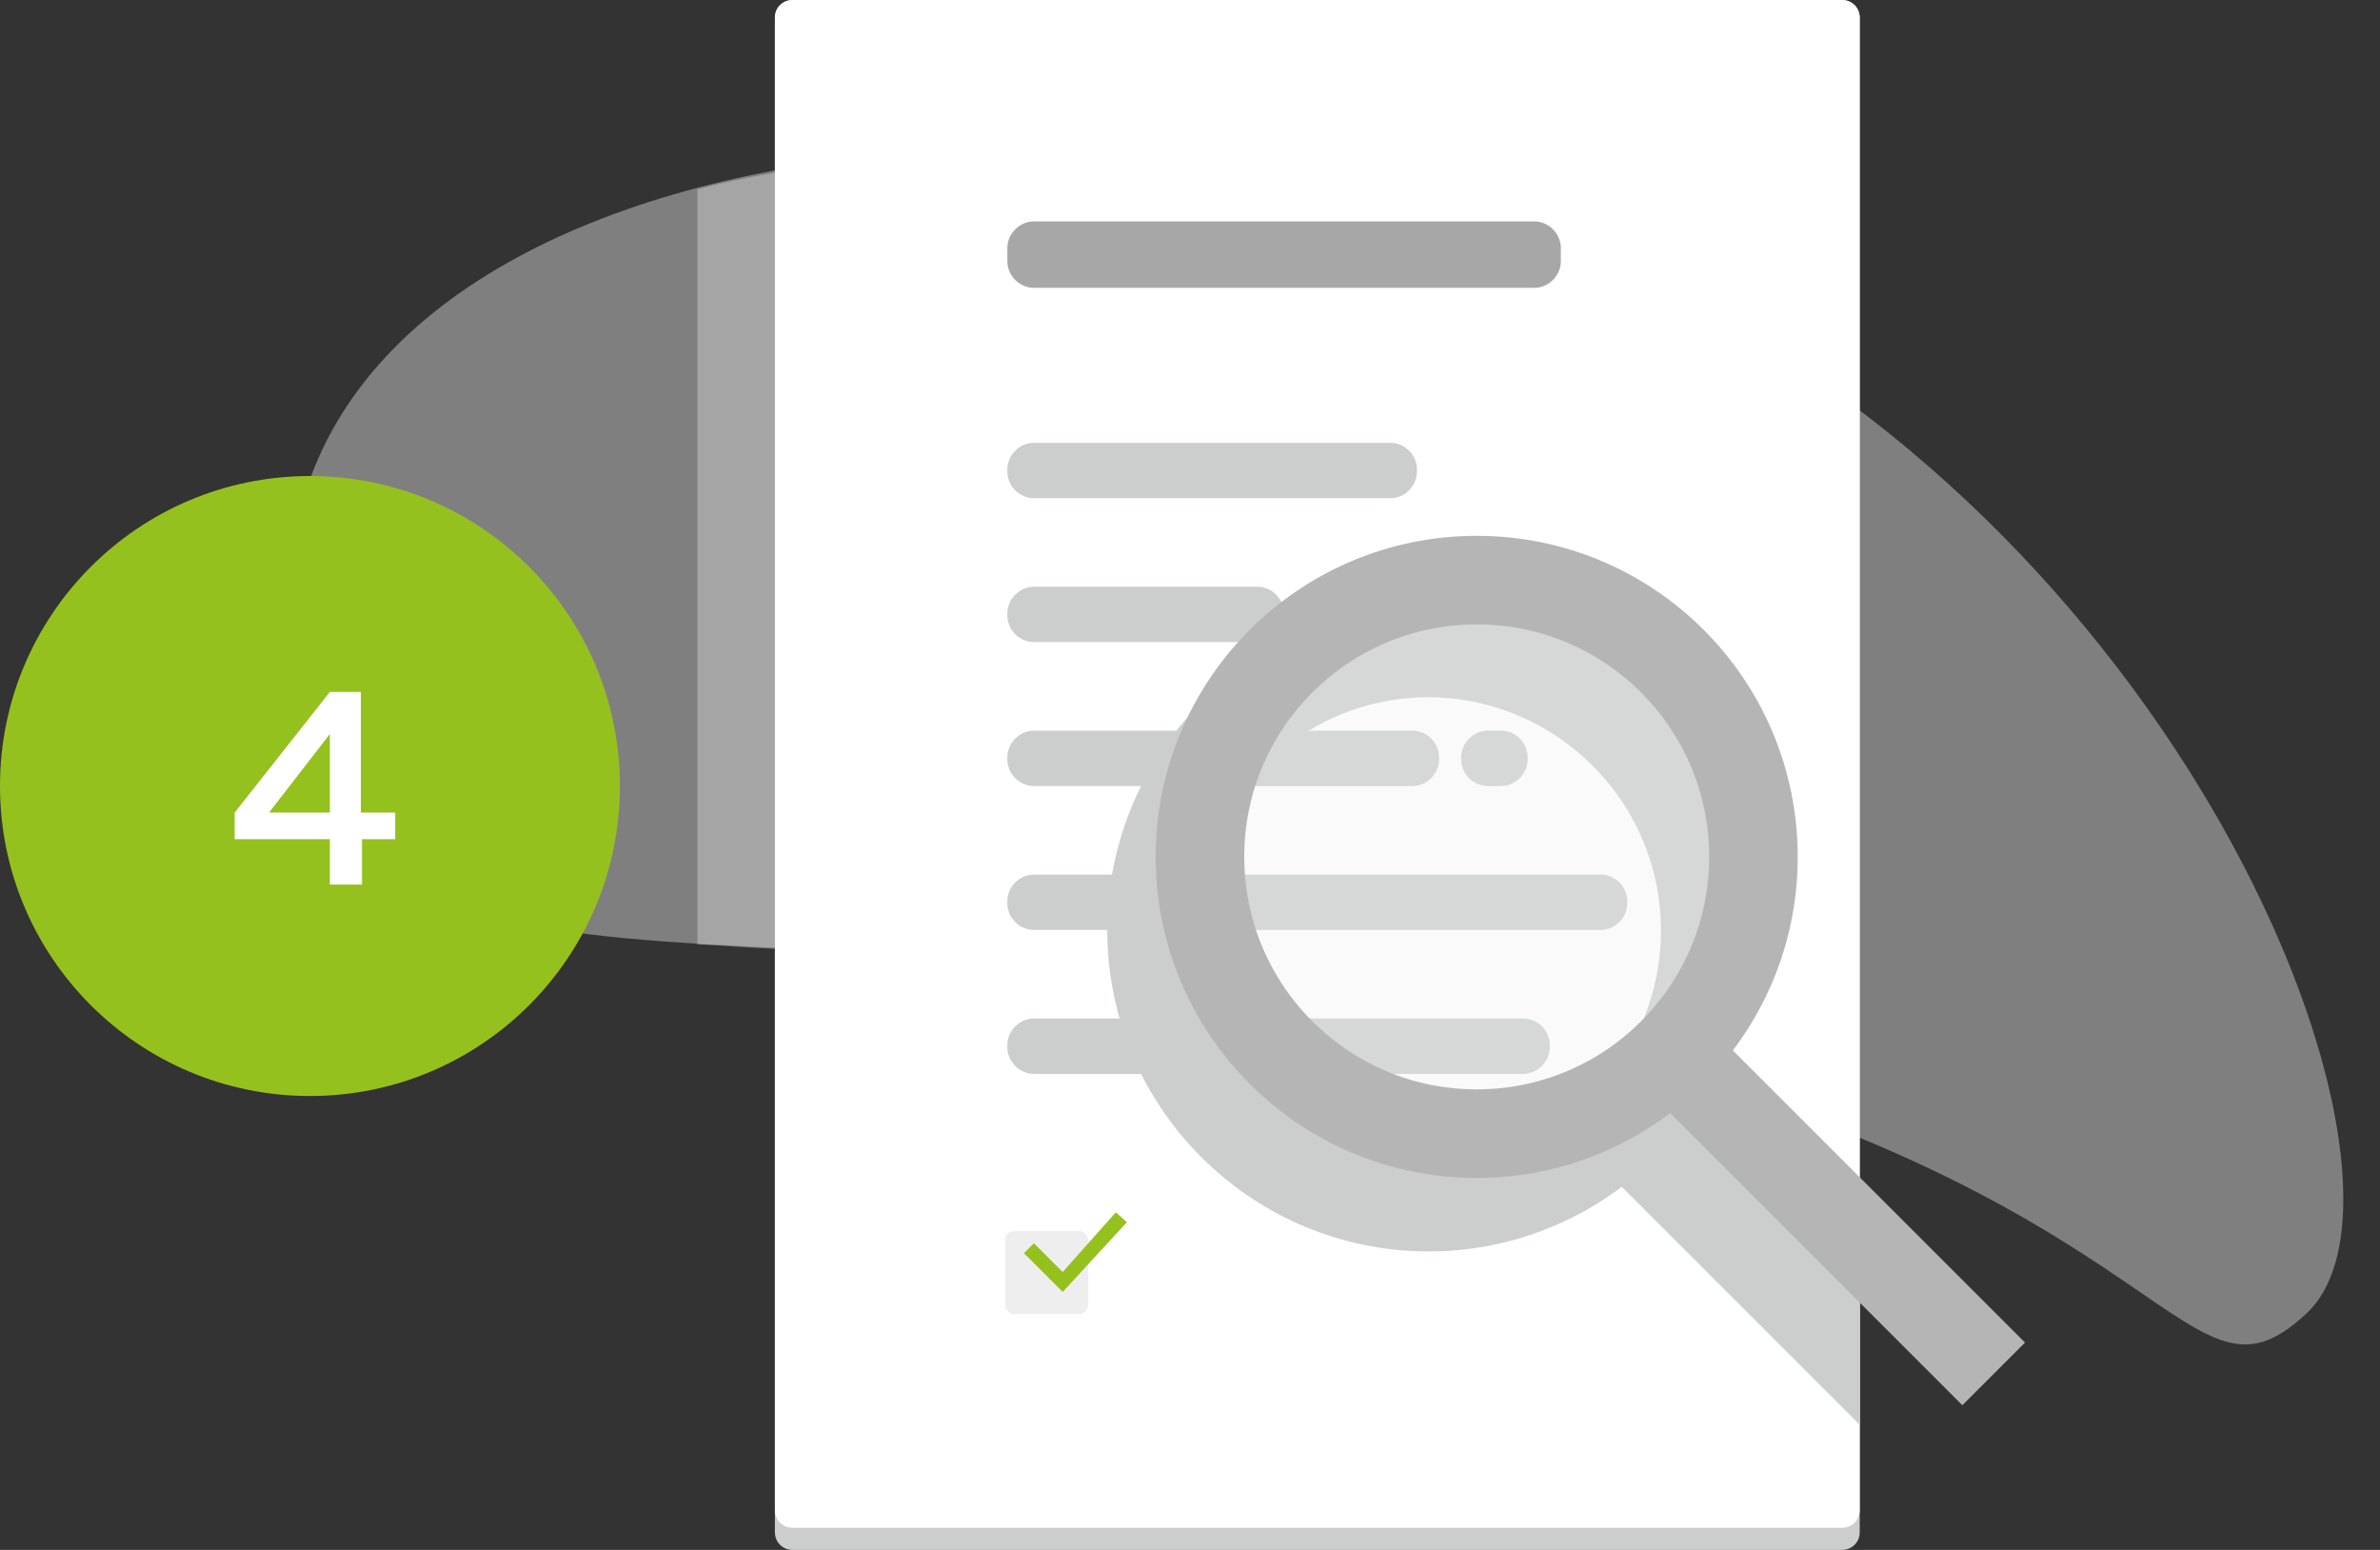 <?xml version="1.0" encoding="utf-8"?>
<!-- Generator: Adobe Illustrator 25.4.1, SVG Export Plug-In . SVG Version: 6.00 Build 0)  -->
<svg version="1.1" id="Ebene_1" xmlns="http://www.w3.org/2000/svg" xmlns:xlink="http://www.w3.org/1999/xlink" x="0px" y="0px"
	 viewBox="0 0 215 140" style="enable-background:new 0 0 215 140;" xml:space="preserve">
<rect x="0" y="0" width="215" height="140" fill="#333333" stroke="none"/>
<style type="text/css">
	.st0{clip-path:url(#SVGID_00000027600640625678662170000005124061591491735212_);}
	.st1{fill-rule:evenodd;clip-rule:evenodd;fill:#CCCDCD;fill-opacity:0.5;}
	.st2{opacity:0.5;fill-rule:evenodd;clip-rule:evenodd;fill:#CCCDCD;enable-background:new    ;}
	.st3{fill:#CCCDCD;}
	.st4{fill:#FFFFFF;}
	.st5{fill:#6C6C6C;fill-opacity:0.6;}
	.st6{fill:#EEEEEE;}
	.st7{fill-rule:evenodd;clip-rule:evenodd;fill:#95C11F;}
	.st8{fill:#95C11F;}
	.st9{fill-rule:evenodd;clip-rule:evenodd;fill:#CCCDCD;}
	.st10{fill:none;stroke:#B5B5B5;stroke-width:8;}
	.st11{fill:#EEEEEE;fill-opacity:0.3;stroke:#B5B5B5;stroke-width:8;}
</style>
<g>
	<defs>
		<rect id="SVGID_1_" width="215" height="140"/>
	</defs>
	<clipPath id="SVGID_00000038373712887935956560000010958481373620755853_">
		<use xlink:href="#SVGID_1_"  style="overflow:visible;"/>
	</clipPath>
	<g style="clip-path:url(#SVGID_00000038373712887935956560000010958481373620755853_);">
		<path class="st1" d="M208.4,118.6c11.9-11.2-8.9-67-56.3-91.6C104.6,2.5,26.1,10.8,26.1,54.4s37.2,23.9,104.1,37.3
			C197.1,105.2,196.5,129.8,208.4,118.6z"/>
		<path class="st2" d="M70,85.7V15.6c-2.4,0.4-4.7,0.9-7,1.5v68.2C65.2,85.4,67.6,85.6,70,85.7z"/>
		<path class="st3" d="M71.6,0h94.8c0.9,0,1.6,0.7,1.6,1.6v136.8c0,0.9-0.7,1.6-1.6,1.6H71.6c-0.9,0-1.6-0.7-1.6-1.6V1.6
			C70,0.7,70.7,0,71.6,0z"/>
		<path class="st4" d="M71.6,0h94.8c0.9,0,1.6,0.7,1.6,1.6v134.8c0,0.9-0.7,1.6-1.6,1.6H71.6c-0.9,0-1.6-0.7-1.6-1.6V1.6
			C70,0.7,70.7,0,71.6,0z"/>
		<path class="st3" d="M93.4,40h32.2c1.3,0,2.4,1.1,2.4,2.4v0.2c0,1.3-1.1,2.4-2.4,2.4H93.4c-1.3,0-2.4-1.1-2.4-2.4v-0.2
			C91,41.1,92.1,40,93.4,40z"/>
		<path class="st5" d="M93.4,20h45.2c1.3,0,2.4,1.1,2.4,2.4v1.2c0,1.3-1.1,2.4-2.4,2.4H93.4c-1.3,0-2.4-1.1-2.4-2.4v-1.2
			C91,21.1,92.1,20,93.4,20z"/>
		<path class="st6" d="M91.6,111.2h5.9c0.4,0,0.8,0.4,0.8,0.8v5.9c0,0.4-0.4,0.8-0.8,0.8h-5.9c-0.4,0-0.8-0.4-0.8-0.8V112
			C90.8,111.5,91.1,111.2,91.6,111.2z"/>
		<path class="st7" d="M100.8,109.5l1,0.9l-5.8,6.3l-3.5-3.5l0.9-0.9l2.6,2.6L100.8,109.5z"/>
		<path class="st3" d="M93.4,53h20.2c1.3,0,2.4,1.1,2.4,2.4v0.2c0,1.3-1.1,2.4-2.4,2.4H93.4c-1.3,0-2.4-1.1-2.4-2.4v-0.2
			C91,54.1,92.1,53,93.4,53z"/>
		<path class="st3" d="M93.4,66h34.2c1.3,0,2.4,1.1,2.4,2.4v0.2c0,1.3-1.1,2.4-2.4,2.4H93.4c-1.3,0-2.4-1.1-2.4-2.4v-0.2
			C91,67.1,92.1,66,93.4,66z"/>
		<path class="st3" d="M134.4,66h1.2c1.3,0,2.4,1.1,2.4,2.4v0.2c0,1.3-1.1,2.4-2.4,2.4h-1.2c-1.3,0-2.4-1.1-2.4-2.4v-0.2
			C132,67.1,133.1,66,134.4,66z"/>
		<path class="st3" d="M93.4,79h51.2c1.3,0,2.4,1.1,2.4,2.4v0.2c0,1.3-1.1,2.4-2.4,2.4H93.4c-1.3,0-2.4-1.1-2.4-2.4v-0.2
			C91,80.1,92.1,79,93.4,79z"/>
		<path class="st3" d="M93.4,92h44.2c1.3,0,2.4,1.1,2.4,2.4v0.2c0,1.3-1.1,2.4-2.4,2.4H93.4c-1.3,0-2.4-1.1-2.4-2.4v-0.2
			C91,93.1,92.1,92,93.4,92z"/>
		<circle class="st8" cx="28" cy="71" r="28"/>
		<path class="st4" d="M35.7,75.9v-2.5h-3.1V62.5h-2.8l-8.6,10.9v2.4h8.6v4.1h2.9v-4.1H35.7z M24.3,73.4l5.5-7.1v7.1H24.3z"/>
		<path class="st9" d="M108.5,104.5c-11.3-11.3-11.3-29.7,0-41c11.3-11.3,29.7-11.3,41,0c10.4,10.4,11.2,26.6,2.6,38l15.9,15.9v11.3
			l-21.5-21.5C135.1,115.8,118.9,114.9,108.5,104.5z M114.2,69.2c-8.2,8.2-8.2,21.5,0,29.7c8.2,8.2,21.5,8.2,29.7,0
			c8.2-8.2,8.2-21.5,0-29.7C135.6,60.9,122.4,60.9,114.2,69.2z"/>
		<line class="st10" x1="151.8" y1="95.8" x2="180.1" y2="124.1"/>
		<circle class="st11" cx="133.4" cy="77.4" r="25"/>
	</g>
</g>
</svg>
